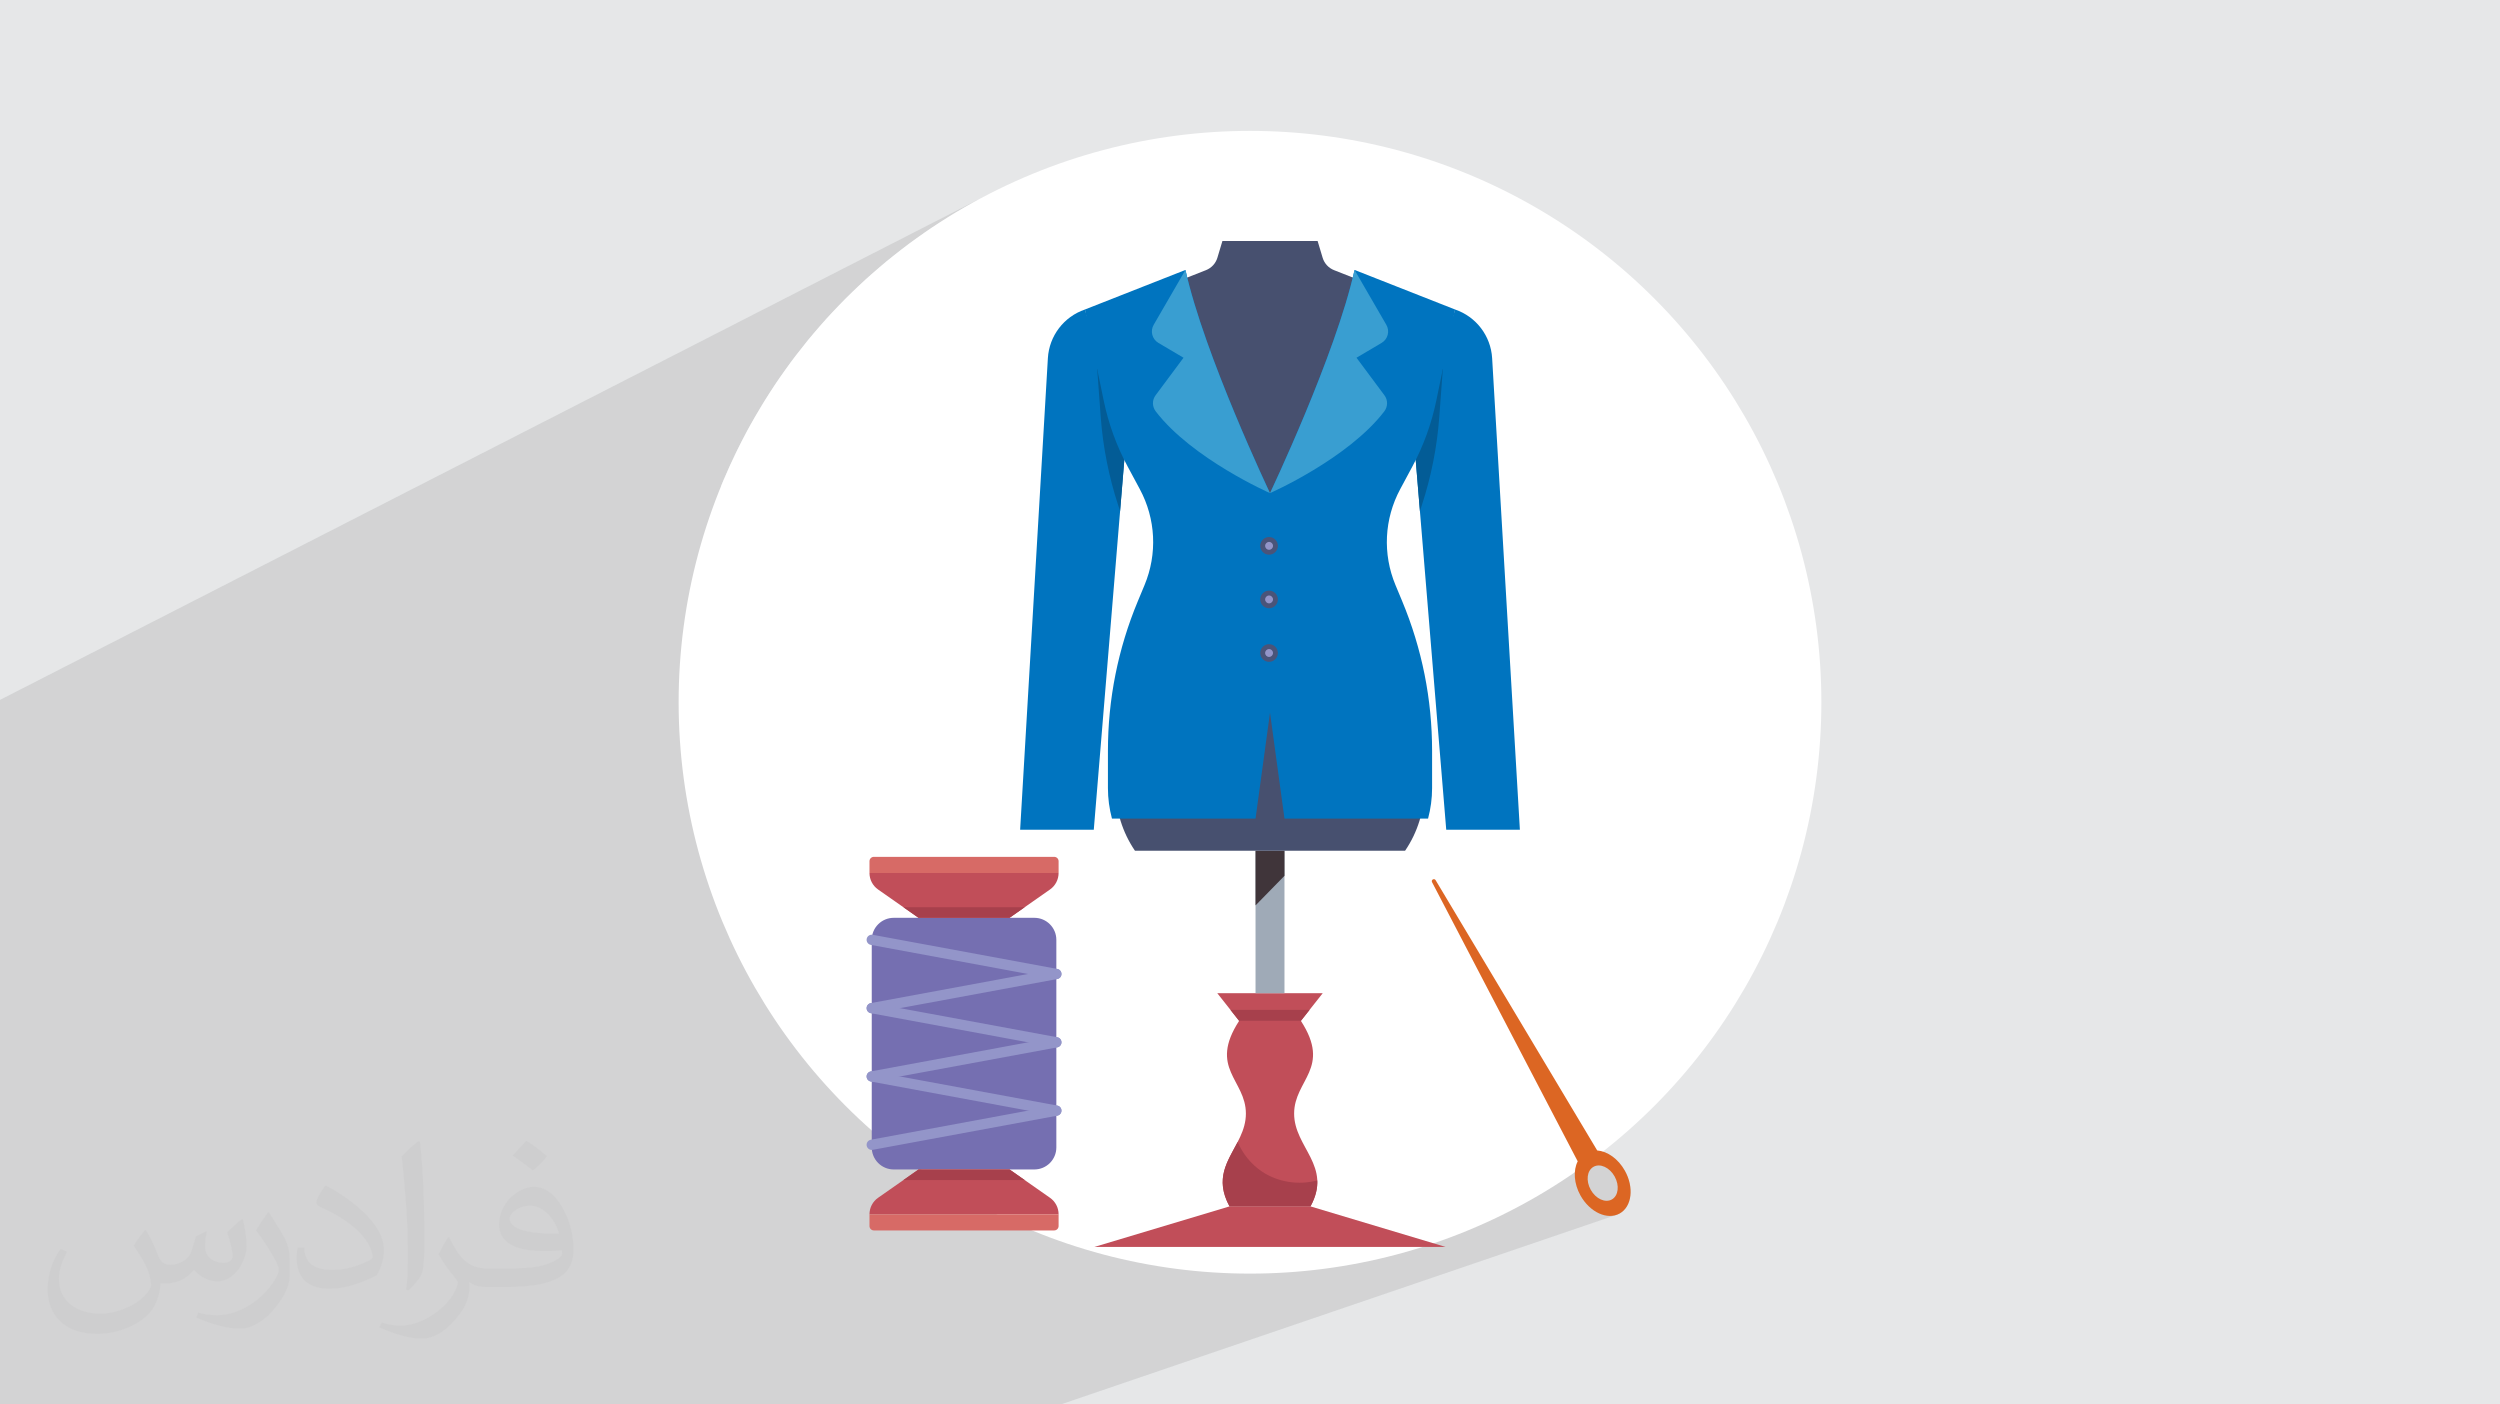 <?xml version="1.0" encoding="UTF-8"?>
<!DOCTYPE svg PUBLIC "-//W3C//DTD SVG 1.0//EN" "http://www.w3.org/TR/2001/REC-SVG-20010904/DTD/svg10.dtd">
<!-- Creator: CorelDRAW -->
<svg xmlns="http://www.w3.org/2000/svg" xml:space="preserve" width="94.192mm" height="52.917mm" version="1.0" style="shape-rendering:geometricPrecision; text-rendering:geometricPrecision; image-rendering:optimizeQuality; fill-rule:evenodd; clip-rule:evenodd"
viewBox="0 0 9404.92 5283.66"
 xmlns:xlink="http://www.w3.org/1999/xlink"
 xmlns:xodm="http://www.corel.com/coreldraw/odm/2003">
 <defs>
  <style type="text/css">
   <![CDATA[
    .fil3 {fill:white}
    .fil5 {fill:#FABD67;fill-rule:nonzero}
    .fil4 {fill:#FCE8CB;fill-rule:nonzero}
    .fil16 {fill:#DC6623;fill-rule:nonzero}
    .fil18 {fill:#D76A66;fill-rule:nonzero}
    .fil6 {fill:#C14E59;fill-rule:nonzero}
    .fil9 {fill:#A7404C;fill-rule:nonzero}
    .fil7 {fill:#9FAAB7;fill-rule:nonzero}
    .fil15 {fill:#9395C9;fill-rule:nonzero}
    .fil17 {fill:#756FB1;fill-rule:nonzero}
    .fil8 {fill:#40353A;fill-rule:nonzero}
    .fil14 {fill:#4A5479;fill-rule:nonzero}
    .fil12 {fill:#47506F;fill-rule:nonzero}
    .fil10 {fill:#0074BF;fill-rule:nonzero}
    .fil11 {fill:#035C96;fill-rule:nonzero}
    .fil13 {fill:#399ED1;fill-rule:nonzero}
    .fil2 {fill:#373435;fill-opacity:0.031}
    .fil1 {fill:#2B2A29;fill-opacity:0.102}
    .fil0 {fill:#E6E7E8}
   ]]>
  </style>
 </defs>
 <g id="Layer_x0020_1">
  <polygon class="fil0" points="-0,0 9404.92,0 9404.92,5283.66 -0,5283.66 "/>
  <path class="fil1" d="M242.45 5283.66l-117.07 0 -6.17 0 -0.91 0 -0.01 0 -65.93 0 -38.25 0 -14.11 0 0 -11.42 0 -0.01 0 -8.29 0 -6.01 0 -18.54 0 -2.42 0 -2.94 0 -1.08 0 -74.92 0 -3.38 0 -8.74 0 -1.44 0 -8.15 0 -18.35 0 -10.13 0 -2.51 0 -0.38 0 -60.33 0 -12.82 0 -9.7 0 -4.9 0 -5.45 0 -20.14 0 -0.73 0 -7.87 0 -7.54 0 -1.44 0 -7.33 0 -34.4 0 -6.23 0 -31.56 0 -5.31 0 -6.94 0 -2.98 0 -4.83 0 -14.29 0 -4.88 0 -2.74 0 -3.33 0 -4.54 0 -0.55 0 -3.57 0 -6.81 0 -4.68 0 -98.95 0 -1.93 0 -7.69 0 -7.87 0 -0.39 0 -7.67 0 -10.42 0 -20.38 0 -44.63 0 -2.49 0 -1.29 0 -29.71 0 -0.25 0 -7.86 0 -7.75 0 -33.02 0 -13.47 0 -0.31 0 -2.89 0 -1.09 0 -0.42 0 -17.23 0 -8.11 0 -9.76 0 -4.43 0 -2.48 0 -10.86 0 -0.36 0 -12.8 0 -0.09 0 -0.3 0 -7.56 0 -7.83 0 -67.51 0 -16.69 0 -1.13 0 -0.22 0 -0.7 0 -16.81 0 -8.07 0 -14.15 0 -2.56 0 -37.8 0 -14.59 0 -9.69 0 -26.64 0 -18.43 0 -16.73 0 -1.17 0 -0.03 0 -7.07 0 -10.72 0 -8.01 0 -1.83 0 -12.3 0 -2.64 0 -0.2 0 -16.96 0 -20.58 0 -93.29 0 -1.29 0 -1.04 0 -0.02 0 -19.64 0 -33.07 0 -15.32 0 -24.35 0 -12.13 0 -21.38 0 -14.69 0 -1.11 0 -8.87 0 -8.66 0 -75.06 0 -17.31 0 -45.95 0 -5.07 0 -2.05 0 -2.61 0 -37.58 0 -11.2 0 -7.44 0 -107.39 0 -12.67 0 -88.32 0 -22.55 0 -7.13 0 -40.78 0 -5.77 0 -8.94 0 -50.46 0 -9.11 0 -71.92 0 -6.06 0 -0.16 0 -28.14 0 -4.12 0 -1.09 0 -29.28 0 -1.52 0 -2.46 0 -523.62 3770.57 -1928.67 -92.68 47.47 -90.01 51.76 -87.21 55.91 -84.27 59.93 -81.2 63.8 -77.99 67.57 -74.66 71.16 -71.17 74.66 -67.56 77.99 -63.8 81.2 -59.93 84.27 -55.92 87.21 -51.75 90.01 -47.47 92.68 -43.04 95.22 -9.62 24.4 1886.38 -922.96 179.05 0 179.06 0 18.9 63.01 2.84 7.79 3.66 7.35 4.43 6.85 5.17 6.29 5.83 5.67 6.45 4.99 7.02 4.26 7.53 3.47 41.35 16.28 35.85 -17.09 378.27 148.89 14.58 5.59 13.98 6.6 13.33 7.56 12.64 8.48 11.93 9.34 11.16 10.15 10.37 10.91 9.55 11.63 8.67 12.29 7.76 12.9 6.81 13.47 5.82 13.99 4.8 14.45 3.74 14.86 2.64 15.23 1.51 15.55 45.05 765.8 116.53 599.78 2811.41 2570.71 -2811.41 -2570.71 324.8 1671.66 2.78 3.51 10.14 16.08 6.1 11.92 5.08 12.05 4.06 12.1 3.06 12.06 2.07 11.95 1.09 11.76 0.11 11.48 -0.85 11.12 -1.81 10.68 -2.76 10.17 -1.91 4.95 147.51 759.19 -147.51 -759.19 -1.78 4.61 -4.6 8.89 -5.52 8.13 -6.43 7.29 -7.32 6.36 -8.21 5.35 -8.86 4.18 -1072.97 366.04 367.14 348.34 -367.14 -348.34 -575.69 196.39 122.18 151.95 -122.18 -151.95 -445.42 151.95 -3.16 0 -168.71 0 -1.26 0 -99.2 0 -78.64 0 -43.63 0 -21.84 0 -147.73 0 -146.62 0 -442.4 0 -141.04 0 -141.04 0 -79.77 0 -299.31 0 -2.7 0 -139.15 0 -60.77 0 -69.3 0 -55.98 0 -253.01 0 -50.59 0 -5.36 0 -56.76 0 -36.69 0 -40.12 0 -32.55 0 -240.22 0 -7.83 0 -0.8 0 -17.77 0 -4.75 0 -66.61 0 -29.32 0 -63.15 0 -37.52 0 -86.04 0 -18.81 0 -2.46 0 -13.65 0 -40.7 0 -39.45 0 -101.99 0 -67.46 0 -0.04 0 -21.97 0 -15.72 0 -48.05 0 -6.14 0 -65.02 0 -14.41 0 -120.52 0zm5446.64 -2649.22l85.86 78.51 -85.86 -78.51 28.66 487.11 -885.58 349.7 0 56.48 558.2 -219.32 2.67 -0.95 2.82 0.04 2.68 1.18 2.24 2.51 607.81 1016.73 14.36 2.32 14.42 4.56 14.24 6.73 13.86 8.8 13.25 10.75 12.43 12.63 8.62 10.89 -324.8 -1671.66 -116.53 -599.78 30.67 521.27z"/>
  <path class="fil2" d="M548.54 4627.69c17.95,27.21 29.6,53.36 40.96,82.43 8.45,16.91 12.93,48.09 52.57,48.09 11.61,0 28.28,-3.42 43.06,-11.61 16.63,-8.73 29.32,-21.94 35.94,-42l15.85 -53.36 38.57 -19.02 2.64 2.64c-5.27,20.09 -6.59,39.36 -6.59,54.43 0,44.63 38.57,61.56 69.22,61.56 17.95,0 34.09,-8.73 34.09,-25.11 0,-21.13 -8.98,-57.06 -20.62,-89.29 17.95,-17.95 35.94,-35.94 56.53,-50.47l3.17 1.6c8.98,38.04 14,75.56 14,100.66 0,24.57 -10.83,51.79 -19.81,69.49 -18.49,34.87 -51.25,62.62 -90.87,62.62 -30.1,0 -63.65,-15.07 -86.66,-43.06l-1.32 0c-21.66,26.96 -55.22,51.25 -108.86,51.25l-16.63 0c-2.64,35.41 -10.29,60.49 -21.94,82.95 -31.95,62.34 -126.81,106.47 -216.1,106.47 -124.17,0 -186.51,-71.59 -186.51,-166.96 0,-58.91 19.27,-113.6 48.88,-152.42l24.29 10.04c-18.49,35.41 -30.91,68.68 -30.91,101.45 0,89.29 72.66,131.83 156.4,131.83 77.68,0 173.83,-49.41 191.28,-106.72 -6.59,-62.62 -30.1,-91.93 -66.04,-148.99 10.83,-19.02 24.83,-38.04 42.28,-58.38l3.17 0 0 0 0 0 -0.02 -0.09zm1432.13 -336.04c26.15,16.39 51.79,35.66 76.87,57.85 -14,19.81 -31.45,37.79 -53.11,53.64 -25.11,-20.34 -50.19,-37.79 -75.84,-56.27 17.42,-19.55 34.62,-38.29 52.04,-55.22l0 0 0 0 0 0 0 0 0 0 0.03 0zm13.47 244.11c-42.28,0 -76.87,27.75 -76.87,48.34 0,44.13 84.53,57.85 185.72,57.31 -12.68,-51.79 -57.06,-105.68 -108.86,-105.68l0.01 0.03zm-94.86 236.19c54.96,0 103.04,-1.6 139.74,-10.83 40.96,-10.29 75.56,-30.91 75.56,-45.17 0,-3.7 0,-8.19 -1.32,-11.89 -22.98,2.11 -49.41,2.11 -72.38,2.11 -74.49,0 -131.55,-16.91 -154.02,-58.66 -5.55,-11.61 -9.51,-24.57 -9.51,-39.36 0,-40.43 17.42,-79.79 48.09,-107 25.61,-22.45 53.89,-36.44 82.67,-36.44 52.04,0 93.51,41.75 122.57,107.54 15.85,35.94 26.68,77.4 26.68,129.72 0,34.87 -9.51,64.19 -31.17,85.85 -40.43,39.11 -114.92,53.89 -229.04,53.89l-51.79 0 0 0 -13.47 0c-28.28,0 -48.62,-5.02 -64.72,-17.42l-2.64 0c0.79,6.59 1.32,12.93 1.32,19.02 0,25.61 -8.45,58.38 -25.61,84.53 -50.72,75.3 -105.68,108.04 -153.24,108.04 -48.09,0 -107,-18.49 -160.11,-42.54l9.51 -18.49c17.17,7.13 40.96,11.89 73.7,11.89 85.85,0 198.66,-82.43 212.66,-163 -3.17,-6.59 -8.98,-15.32 -17.17,-24.57 -25.11,-29.85 -40.96,-54.68 -55.75,-80.83 12.68,-25.11 24.29,-45.17 35.13,-63.4l4.49 -0.53c36.72,74.77 69.99,117.55 144.23,117.55l11.61 0 0 0 53.89 0 0 0 0 0 0 0 0 0 0 0 0.09 0.01zm-371.98 79c6.34,-34.34 6.87,-72.91 6.87,-108.86l0 -53.36c0,-99.6 -12.68,-244.36 -22.98,-338.68 17.95,-19.27 43.06,-42 62.87,-57.31l5.81 1.6c13.47,118.62 16.63,256 16.63,383.06 0,33.3 -1.32,65.79 -4.49,89.55 -1.85,30.1 -19.27,52.83 -56.53,87.7l-8.19 -3.7zm-382.8 -157.19c1.85,46.77 24.83,83.49 105.15,83.49 49.93,0 92.19,-12.93 138.96,-35.13 8.45,-3.7 12.93,-8.73 12.93,-12.93 0,-29.32 -22.45,-68.15 -60.23,-103.55 -36.72,-33.3 -85.34,-62.62 -130.76,-82.18 -15.6,-6.59 -20.62,-13.47 -20.62,-20.09 0,-13.47 17.95,-41.75 32.77,-62.09l5.02 -0.53c52.04,27.21 110.17,67.64 153.24,112.53 39.11,41.47 63.4,83.49 63.4,129.19 0,33.81 -10.29,65.51 -26.96,95.11 -57.06,28.79 -117.83,50.72 -178.06,50.72 -73.17,0 -123.1,-34.34 -123.1,-114.92 0,-8.73 0,-22.19 3.17,-39.64l25.11 0 0 0 0 0 0 0 0 0 0 0 -0.02 0zm-132.37 -132.9l45.45 73.45c16.63,27.21 32.23,56.81 32.23,103.55l0 59.7c0,48.34 -30.91,100.13 -80.83,151.38 -39.11,34.62 -73.7,49.41 -105.68,49.41 -47.55,0 -101.98,-14.79 -164.85,-41.75l7.13 -18.49c19.81,5.27 42.79,9.77 71.06,9.77 90.36,-0.53 182.8,-66.57 225.08,-147.15 5.02,-9.26 6.87,-17.95 6.87,-24.04 0,-9.26 -5.02,-19.55 -8.98,-28.79 -22.98,-43.31 -48.62,-82.95 -76.87,-119.68 14.79,-23.25 29.6,-45.7 45.7,-67.9l3.7 0.53 0 0 0 0 0 0 0 0 0 0 -0.02 0.01z"/>
  <g id="_2885201715040">
   <circle class="fil3" cx="4702.46" cy="2641.84" r="2149.46"/>
   <polygon class="fil4" points="4363.25,1350.7 4646.55,1350.7 4646.55,1067.39 4363.25,1067.39 "/>
   <polygon class="fil4" points="4929.84,1350.7 5213.14,1350.7 5213.14,1067.39 4929.84,1067.39 "/>
   <polygon class="fil4" points="4363.25,1917.28 4646.55,1917.28 4646.55,1633.99 4363.25,1633.99 "/>
   <polygon class="fil4" points="4929.84,1917.28 5213.14,1917.28 5213.14,1633.99 4929.84,1633.99 "/>
   <polygon class="fil4" points="4363.25,2483.87 4646.55,2483.87 4646.55,2200.57 4363.25,2200.57 "/>
   <polygon class="fil4" points="4929.84,2483.87 5213.14,2483.87 5213.14,2200.57 4929.84,2200.57 "/>
   <polygon class="fil4" points="4363.25,3050.45 4646.55,3050.45 4646.55,2767.16 4363.25,2767.16 "/>
   <polygon class="fil4" points="4929.84,3050.45 5213.14,3050.45 5213.14,2767.16 4929.84,2767.16 "/>
   <path class="fil5" d="M4377.66 2563.38l-33.85 14.79c-4.31,1.89 -9.34,-0.09 -11.22,-4.4 -1.89,-4.3 0.08,-9.34 4.4,-11.22l33.84 -14.79c4.32,-1.89 9.34,0.09 11.22,4.4 1.89,4.31 -0.08,9.34 -4.39,11.22z"/>
   <path class="fil5" d="M4435.67 2696.17l-33.84 14.79c-4.32,1.89 -9.35,-0.08 -11.23,-4.39 -1.88,-4.31 0.09,-9.35 4.4,-11.22l33.85 -14.79c4.31,-1.89 9.34,0.08 11.22,4.39 1.89,4.31 -0.08,9.35 -4.4,11.22z"/>
   <path class="fil5" d="M4493.7 2828.96l-33.85 14.79c-4.31,1.89 -9.34,-0.08 -11.22,-4.39 -1.89,-4.31 0.08,-9.34 4.39,-11.22l33.85 -14.79c4.32,-1.89 9.35,0.08 11.22,4.4 1.89,4.31 -0.08,9.33 -4.39,11.21z"/>
   <path class="fil5" d="M4551.71 2961.76l-33.85 14.79c-4.31,1.89 -9.34,-0.08 -11.22,-4.4 -1.88,-4.31 0.08,-9.34 4.39,-11.21l33.86 -14.8c4.31,-1.89 9.34,0.09 11.22,4.4 1.89,4.31 -0.08,9.34 -4.4,11.22z"/>
   <path class="fil5" d="M4609.72 3094.55l-33.85 14.79c-4.31,1.89 -9.34,-0.09 -11.22,-4.39 -1.89,-4.31 0.08,-9.34 4.4,-11.23l33.85 -14.78c4.31,-1.89 9.34,0.08 11.22,4.39 1.88,4.31 -0.08,9.34 -4.4,11.22z"/>
   <polygon class="fil6" points="4929.96,4538.44 4625.51,4538.44 4117.18,4690.87 5438.29,4690.87 "/>
   <path class="fil6" d="M4868.47 4189.42c0,-127.65 141.55,-169.98 25.4,-349.04l-116.14 0 -116.14 0c-116.13,179.06 25.41,221.39 25.41,349.04 0,127.63 -144.76,196.58 -61.49,349.02l152.22 0 152.23 0c83.27,-152.44 -61.49,-221.39 -61.49,-349.02z"/>
   <polygon class="fil6" points="4661.58,3840.38 4893.87,3840.38 4976.09,3736.34 4579.38,3736.34 "/>
   <polygon class="fil7" points="4832.17,3736.34 4723.29,3736.34 4723.29,3200.39 4832.17,3200.39 "/>
   <polygon class="fil8" points="4832.17,3200.39 4723.29,3200.39 4723.29,3406.06 4832.17,3294.76 "/>
   <polygon class="fil9" points="4661.58,3840.38 4628.97,3799.1 4926.49,3799.1 4893.87,3840.38 "/>
   <path class="fil9" d="M4746.34 4406.57c-39.98,-27.05 -71.23,-66.18 -90.31,-110.47 -37.18,72.12 -87.81,137.48 -30.52,242.34l152.22 0 152.23 0c20.1,-36.78 26.83,-68.69 25.6,-97.75 -70.28,18.86 -148.81,6.75 -209.21,-34.12z"/>
   <path class="fil10" d="M4081.38 1164.38l0 0c-79.31,27.02 -134.38,99.35 -139.3,182.99l-104.37 1774.18 277.05 0 119.68 -1449.37 -153.06 -507.81z"/>
   <path class="fil11" d="M4147.82 1384.79l-20.3 2.97 13.32 180.31c8.39,113.5 30.56,225.56 66.05,333.69l6.86 20.94 20.69 -250.51 -86.62 -287.39z"/>
   <path class="fil10" d="M5474.08 1164.38l0 0c79.31,27.02 134.37,99.35 139.29,182.99l104.38 1774.18 -277.05 0 -119.69 -1449.37 153.07 -507.81z"/>
   <path class="fil11" d="M5407.64 1384.79l20.3 2.97 -13.32 180.31c-8.4,113.5 -30.57,225.56 -66.05,333.69l-6.87 20.94 -20.69 -250.51 86.63 -287.39z"/>
   <path class="fil12" d="M5374.87 1501.21l65.83 -318.77 -422.08 -166.14c-20.71,-8.16 -36.53,-25.36 -42.93,-46.68l-18.9 -63.01 -179.06 0 -179.05 0 -18.9 63.01c-6.4,21.32 -22.23,38.52 -42.94,46.68l-422.07 166.14 65.83 318.77c17.32,83.85 46.7,164.74 87.24,240.16l45.61 84.86c64.12,119.3 71.11,261.14 19.01,386.17l-24.87 59.69c-72.98,175.16 -110.55,363.04 -110.55,552.79l0 140.2c0,83.95 25.29,165.96 72.59,235.32l508.11 0 508.12 0c47.3,-69.36 72.59,-151.37 72.59,-235.32l0 -140.2c0,-189.75 -37.57,-377.63 -110.55,-552.79l-24.87 -59.69c-52.1,-125.02 -45.11,-266.87 19.01,-386.17l45.61 -84.86c40.53,-75.42 69.91,-156.3 87.24,-240.16z"/>
   <path class="fil10" d="M5313.21 1755.11c41.9,-77.93 72.2,-161.39 90.1,-248.03l70.77 -342.7 -378.27 -148.89c-70.89,319.86 -318.09,839.61 -318.09,839.61 0,0 -247.19,-519.75 -318.08,-839.61l-378.27 148.89 70.77 342.7c17.9,86.65 48.21,170.1 90.09,248.03l45.61 84.86c60.26,112.1 66.75,243.77 17.79,361.24l-24.87 59.7c-74.85,179.63 -112.79,369.37 -112.79,563.95l0 140.22c0,38.98 5.31,77.28 15.12,114.34l540.18 0 54.44 -398.4 54.45 398.4 540.18 0c9.8,-37.05 15.12,-75.36 15.12,-114.34l0 -140.22c0,-194.58 -37.94,-384.32 -112.79,-563.95l-24.87 -59.69c-48.96,-117.48 -42.47,-249.15 17.78,-361.25l45.61 -84.86z"/>
   <path class="fil13" d="M4357.81 1289.92l94.53 55.86 -105.17 141.38c-13.42,18.03 -12.96,42.7 0.73,60.54 137.28,178.91 429.83,307.4 429.83,307.4 0,0 -247.19,-519.75 -318.08,-839.61l-119.61 206.56c-13.71,23.67 -5.77,53.97 17.77,67.88z"/>
   <path class="fil13" d="M5197.65 1289.92l-94.53 55.86 105.17 141.38c13.42,18.03 12.95,42.7 -0.74,60.54 -137.28,178.91 -429.83,307.4 -429.83,307.4 0,0 247.2,-519.75 318.09,-839.61l119.61 206.56c13.71,23.67 5.77,53.97 -17.77,67.88z"/>
   <path class="fil14" d="M4807.43 2053.5c0,18.35 -14.88,33.23 -33.23,33.23 -18.34,0 -33.22,-14.88 -33.22,-33.23 0,-18.35 14.88,-33.23 33.22,-33.23 18.35,0 33.23,14.88 33.23,33.23z"/>
   <path class="fil15" d="M4789.03 2053.5c0,8.19 -6.64,14.83 -14.83,14.83 -8.19,0 -14.82,-6.64 -14.82,-14.83 0,-8.19 6.63,-14.83 14.82,-14.83 8.19,0 14.83,6.64 14.83,14.83z"/>
   <path class="fil14" d="M4807.43 2255.03c0,18.35 -14.88,33.22 -33.23,33.22 -18.34,0 -33.22,-14.87 -33.22,-33.22 0,-18.35 14.88,-33.22 33.22,-33.22 18.35,0 33.23,14.87 33.23,33.22z"/>
   <path class="fil15" d="M4789.03 2255.03c0,8.19 -6.64,14.83 -14.83,14.83 -8.19,0 -14.82,-6.64 -14.82,-14.83 0,-8.19 6.63,-14.83 14.82,-14.83 8.19,0 14.83,6.64 14.83,14.83z"/>
   <path class="fil14" d="M4807.43 2456.55c0,18.35 -14.88,33.23 -33.23,33.23 -18.34,0 -33.22,-14.88 -33.22,-33.23 0,-18.34 14.88,-33.22 33.22,-33.22 18.35,0 33.23,14.88 33.23,33.22z"/>
   <path class="fil15" d="M4789.03 2456.55c0,8.19 -6.64,14.83 -14.83,14.83 -8.19,0 -14.82,-6.64 -14.82,-14.83 0,-8.19 6.63,-14.83 14.82,-14.83 8.19,0 14.83,6.64 14.83,14.83z"/>
   <path class="fil16" d="M6063.63 4512.39c-24.83,13.87 -60.34,-2.43 -79.33,-36.35 -18.97,-33.98 -14.25,-72.77 10.57,-86.64 24.77,-13.9 60.34,2.42 79.31,36.39 18.99,33.94 14.28,72.73 -10.55,86.6zm-55.05 -184.46l-607.81 -1016.73c-5.11,-8.58 -18.1,-1.34 -13.48,7.52l547.98 1050.18c-17.3,34.07 -14.67,83.6 10.5,128.65 35.3,63.09 101.24,93.33 147.29,67.56 46.1,-25.74 54.9,-97.8 19.61,-160.9 -25.18,-45.03 -66.05,-73.2 -104.09,-76.27z"/>
   <g>
    <path class="fil17" d="M3891.14 4399.47l-528.87 0c-45.75,0 -82.8,-37.07 -82.8,-82.82l0 -781.05c0,-45.74 37.05,-82.82 82.8,-82.82l528.87 0c45.71,0 82.8,37.08 82.8,82.82l0 781.05c0,45.75 -37.09,82.82 -82.8,82.82z"/>
    <path class="fil6" d="M3270.95 3284.12l0 0c0,24.74 12.08,47.92 32.33,62.11l152.24 106.55 342.33 0 152.24 -106.55c20.29,-14.19 32.33,-37.36 32.33,-62.11l-711.47 0z"/>
    <path class="fil18" d="M3965.88 3223.38l-678.34 0c-9.19,0 -16.58,7.42 -16.58,16.56l0 44.17 711.47 0 0 -44.17c0,-9.15 -7.4,-16.56 -16.54,-16.56z"/>
    <polygon class="fil9" points="3455.52,3452.77 3797.85,3452.77 3854.75,3412.95 3398.61,3412.95 "/>
    <path class="fil6" d="M3982.42 4568.12l0 0c0,-24.73 -12.04,-47.92 -32.33,-62.1l-152.24 -106.56 -342.33 0 -152.24 106.56c-20.25,14.18 -32.33,37.36 -32.33,62.1l711.47 0z"/>
    <path class="fil18" d="M3287.53 4628.86l678.34 0c9.15,0 16.54,-7.42 16.54,-16.56l0 -44.17 -711.47 0 0 44.17c0,9.15 7.4,16.56 16.58,16.56z"/>
    <polygon class="fil9" points="3797.85,4399.47 3455.52,4399.47 3398.61,4439.29 3854.75,4439.29 "/>
    <path class="fil15" d="M3279.42 3811.94c-9.14,0 -17.25,-6.5 -18.99,-15.82 -1.92,-10.49 4.99,-20.58 15.52,-22.52l694.49 -128.51c10.52,-1.95 20.55,4.99 22.52,15.49 1.92,10.49 -4.99,20.57 -15.48,22.52l-694.53 128.51c-1.16,0.22 -2.36,0.33 -3.52,0.33z"/>
    <path class="fil15" d="M3279.42 4068.95c-9.14,0 -17.25,-6.51 -18.99,-15.82 -1.92,-10.49 4.99,-20.58 15.52,-22.51l694.49 -128.52c10.52,-1.97 20.55,4.99 22.52,15.49 1.92,10.49 -4.99,20.58 -15.48,22.52l-694.53 128.51c-1.16,0.22 -2.36,0.33 -3.52,0.33z"/>
    <path class="fil15" d="M3279.42 4325.96c-9.14,0 -17.25,-6.5 -18.99,-15.82 -1.92,-10.48 4.99,-20.57 15.52,-22.52l694.49 -128.51c10.52,-1.96 20.55,4.99 22.52,15.49 1.92,10.49 -4.99,20.58 -15.48,22.52l-694.53 128.52c-1.16,0.22 -2.36,0.32 -3.52,0.32z"/>
    <path class="fil15" d="M3973.94 3683.43c-1.16,0 -2.32,-0.11 -3.51,-0.33l-694.49 -128.51c-10.52,-1.94 -17.43,-12.02 -15.52,-22.52 1.96,-10.49 12.04,-17.43 22.52,-15.49l694.53 128.51c10.48,1.94 17.39,12.02 15.48,22.52 -1.74,9.31 -9.86,15.82 -19,15.82z"/>
    <path class="fil15" d="M3973.94 3940.44c-1.16,0 -2.32,-0.11 -3.51,-0.33l-694.49 -128.51c-10.52,-1.94 -17.43,-12.02 -15.52,-22.52 1.96,-10.49 12.04,-17.45 22.52,-15.49l694.53 128.51c10.48,1.95 17.39,12.02 15.48,22.52 -1.74,9.31 -9.86,15.82 -19,15.82z"/>
    <path class="fil15" d="M3973.94 4197.47c-1.16,0 -2.32,-0.12 -3.51,-0.34l-694.49 -128.51c-10.52,-1.94 -17.43,-12.02 -15.52,-22.52 1.96,-10.49 12.04,-17.45 22.52,-15.48l694.53 128.5c10.48,1.94 17.39,12.02 15.48,22.53 -1.74,9.31 -9.86,15.82 -19,15.82z"/>
   </g>
  </g>
 </g>
</svg>
